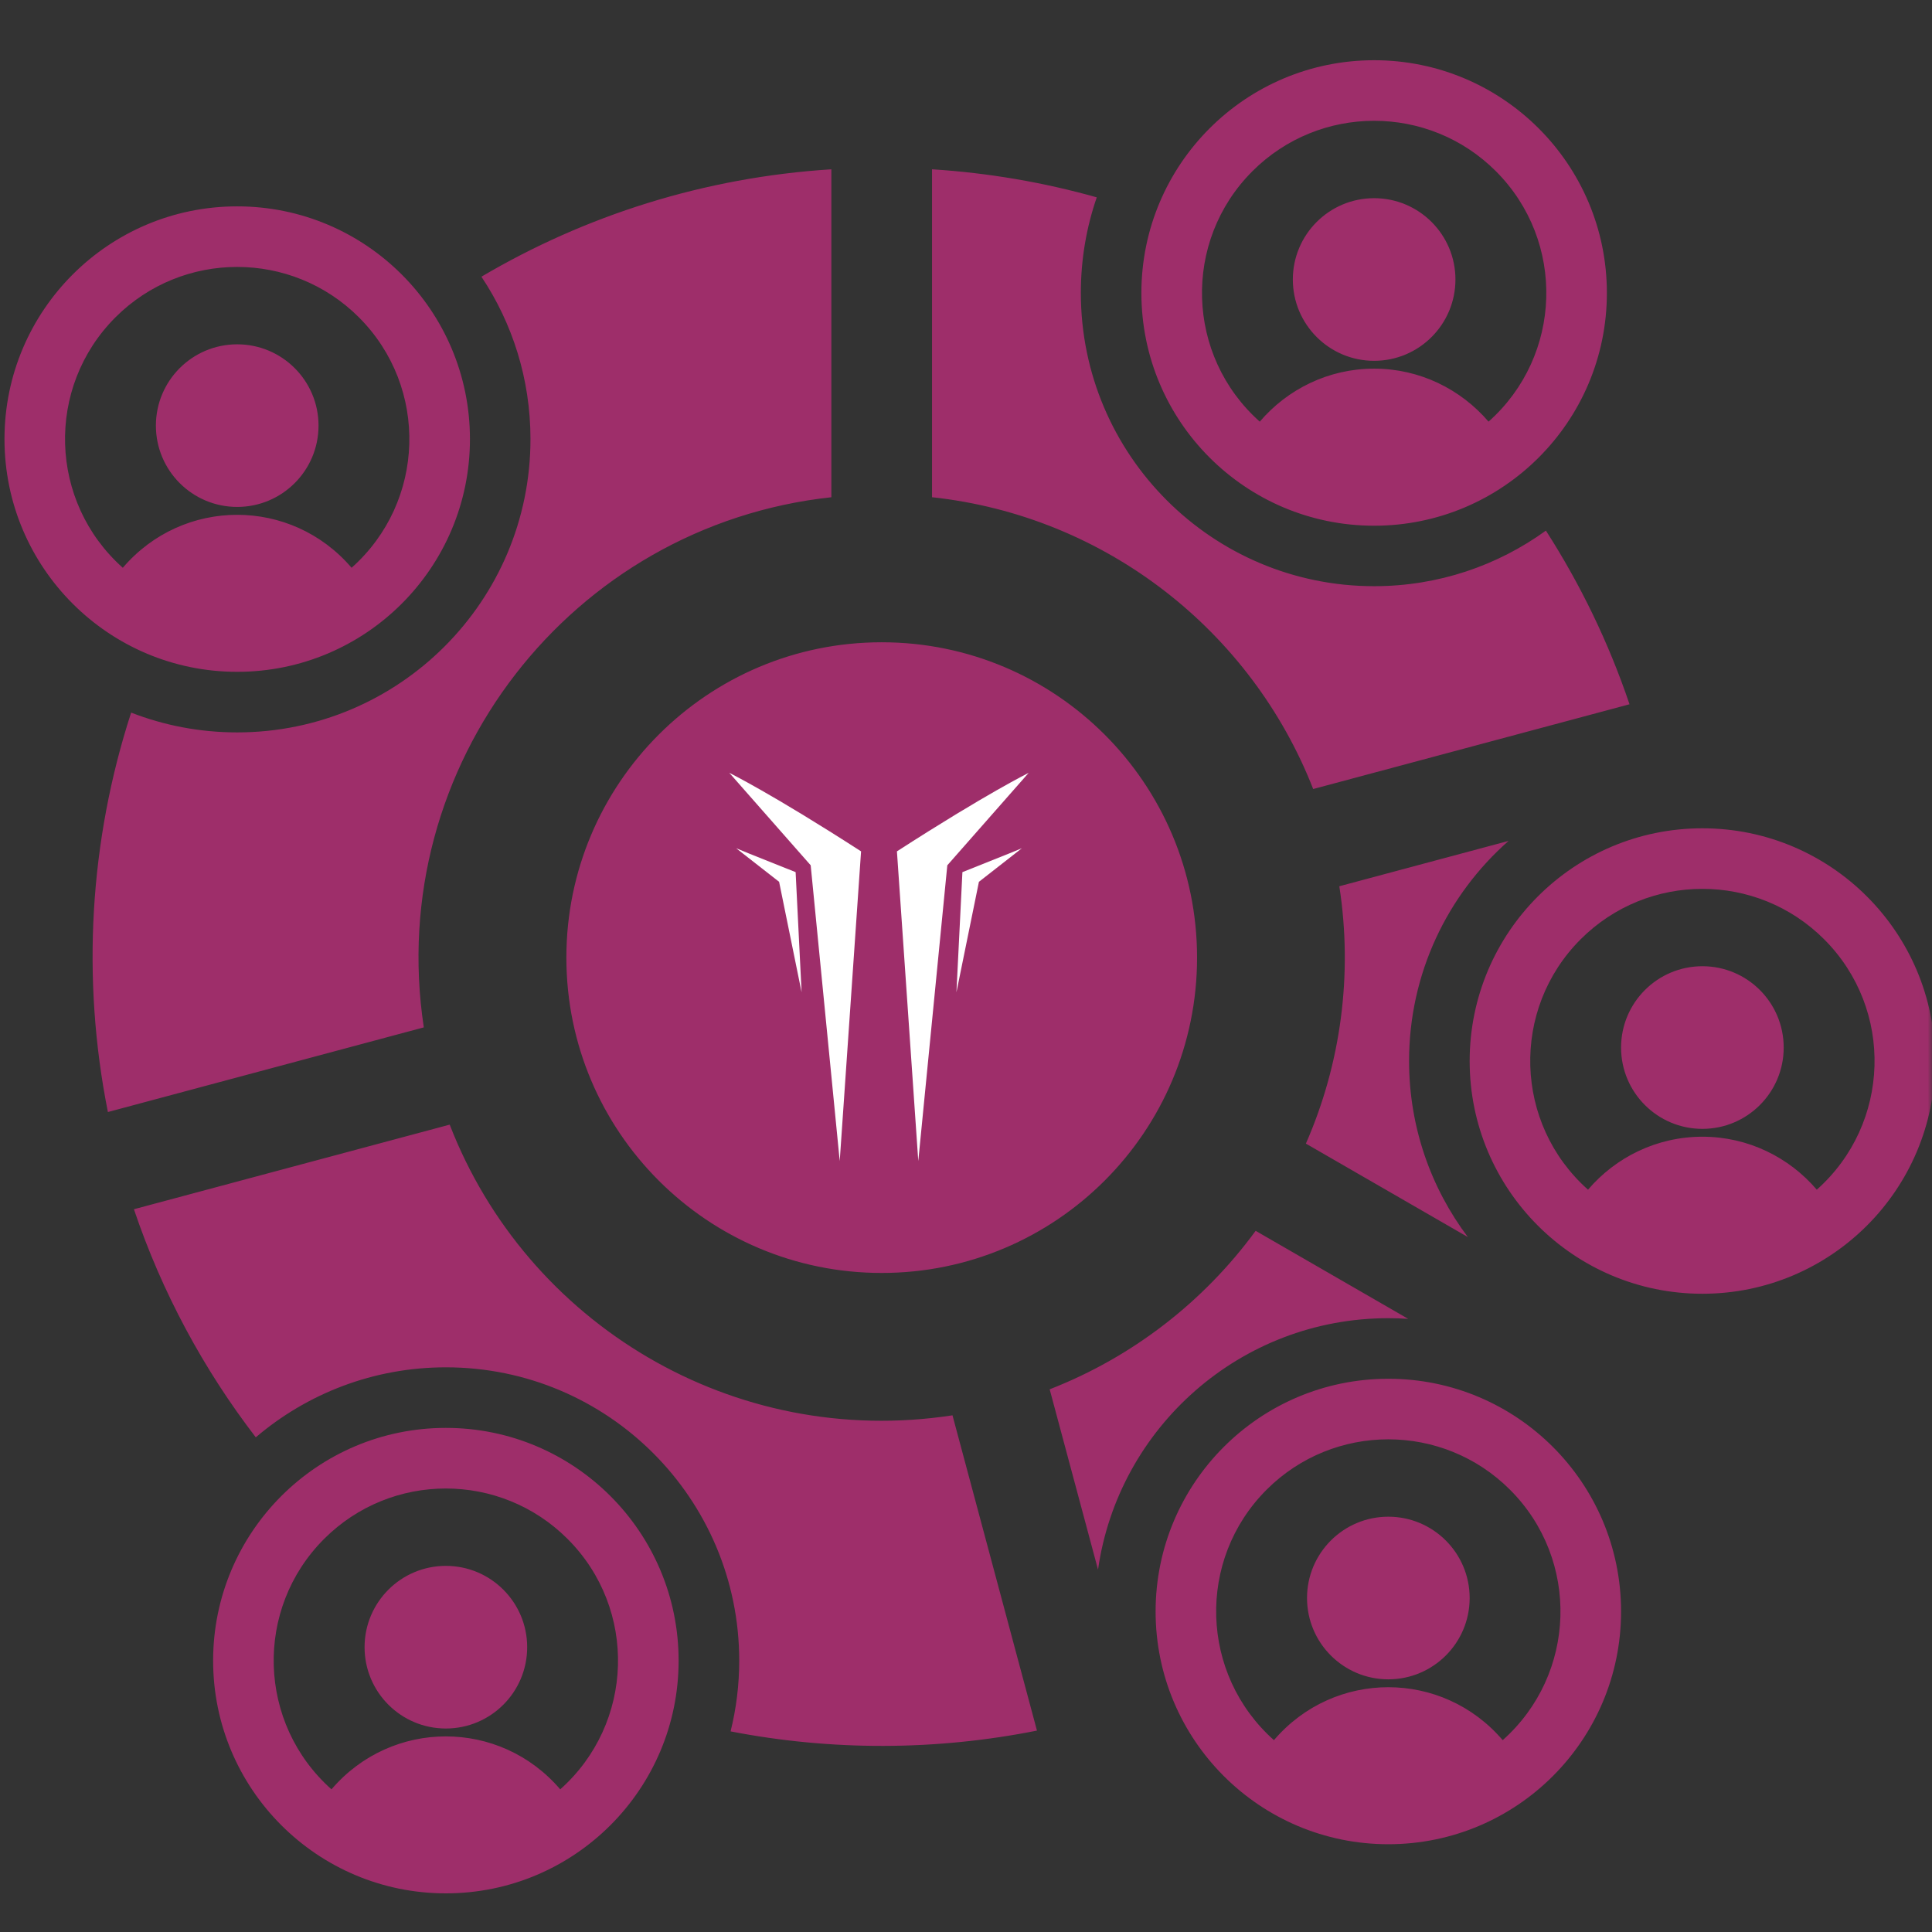 <svg width="224" height="224" viewBox="0 0 224 224" fill="none" xmlns="http://www.w3.org/2000/svg">
<rect x="0" y="0" width="224" height="224" fill="#333333" stroke="none"/>
<mask id="mask0_432_4622" style="mask-type:luminance" maskUnits="userSpaceOnUse" x="-1" y="-1" width="225" height="225">
<path d="M-0.006 -0.006H223.994V224H-0.006V-0.006Z" fill="white"/>
</mask>
<g mask="url(#mask0_432_4622)">
<path fill-rule="evenodd" clip-rule="evenodd" d="M102.227 74.466C122.416 74.466 138.79 90.834 138.79 111.026C138.79 131.218 122.422 147.589 102.227 147.589C82.037 147.589 65.666 131.221 65.666 111.026C65.666 90.837 82.037 74.466 102.227 74.466ZM40.764 65.829C33.77 57.642 21.231 57.642 14.239 65.829C5.659 58.191 5.262 44.92 13.382 36.794C21.178 29.001 33.819 29.001 41.615 36.794C49.738 44.92 49.344 58.196 40.764 65.829ZM51.695 200.407C56.902 200.407 61.122 196.184 61.122 190.977C61.122 185.774 56.902 181.551 51.695 181.551C46.489 181.551 42.269 185.774 42.269 190.977C42.269 196.184 46.486 200.407 51.695 200.407ZM64.954 207.46C57.963 199.275 45.425 199.275 38.433 207.46C29.852 199.827 29.453 186.55 37.576 178.427C45.372 170.631 58.013 170.631 65.806 178.427C73.935 186.55 73.535 199.827 64.954 207.46ZM51.695 219.52C36.794 219.52 24.71 207.439 24.71 192.538C24.71 177.637 36.794 165.553 51.695 165.553C66.597 165.553 78.68 177.637 78.68 192.538C78.68 207.439 66.597 219.52 51.695 219.52ZM174.227 201.757C167.233 193.573 154.694 193.573 147.703 201.757C139.122 194.122 138.726 180.848 146.846 172.725C154.642 164.929 167.283 164.929 175.076 172.725C183.205 180.848 182.805 194.125 174.227 201.757ZM160.965 159.857C146.067 159.857 133.983 171.938 133.983 186.839C133.983 201.74 146.067 213.824 160.965 213.824C175.866 213.824 187.95 201.74 187.95 186.839C187.95 171.935 175.866 159.857 160.965 159.857ZM170.395 185.278C170.395 180.072 166.171 175.849 160.965 175.849C155.762 175.849 151.539 180.072 151.539 185.278C151.539 190.482 155.762 194.705 160.965 194.705C166.171 194.705 170.395 190.482 170.395 185.278ZM197.38 112.026C192.174 112.026 187.95 116.25 187.95 121.456C187.95 126.662 192.174 130.883 197.38 130.883C202.583 130.883 206.806 126.662 206.806 121.456C206.806 116.247 202.589 112.026 197.38 112.026ZM197.38 96.034C212.278 96.034 224.362 108.118 224.362 123.019C224.362 137.918 212.278 150.001 197.38 150.001C182.479 150.001 170.395 137.918 170.395 123.019C170.398 108.112 182.479 96.034 197.38 96.034ZM184.118 137.935C175.537 130.305 175.14 117.025 183.263 108.903C191.059 101.106 203.697 101.106 211.494 108.903C219.619 117.025 219.22 130.305 210.642 137.935C207.439 134.184 202.676 131.793 197.383 131.793C192.086 131.793 187.323 134.178 184.118 137.935ZM159.32 42.741C154.026 42.741 149.266 45.13 146.061 48.886C137.48 41.254 137.081 27.977 145.207 19.851C153 12.058 165.641 12.058 173.437 19.851C181.56 27.977 181.166 41.251 172.585 48.886C169.371 45.133 164.614 42.741 159.32 42.741ZM132.335 33.968C132.335 48.869 144.419 60.953 159.32 60.953C174.221 60.953 186.305 48.869 186.305 33.968C186.305 19.066 174.221 6.983 159.32 6.983C144.419 6.983 132.335 19.064 132.335 33.968ZM149.894 32.404C149.894 37.611 154.114 41.834 159.32 41.834C164.526 41.834 168.747 37.611 168.747 32.404C168.747 27.201 164.526 22.978 159.32 22.978C154.111 22.978 149.894 27.201 149.894 32.404ZM27.502 58.774C32.708 58.774 36.931 54.553 36.931 49.347C36.931 44.141 32.708 39.921 27.502 39.921C22.292 39.923 18.075 44.141 18.075 49.347C18.075 54.553 22.292 58.774 27.502 58.774ZM27.502 77.893C42.403 77.893 54.487 65.812 54.487 50.91C54.487 36.009 42.403 23.926 27.502 23.926C12.603 23.926 0.52 36.009 0.52 50.91C0.52 65.812 12.603 77.893 27.502 77.893ZM108.06 19.629V57.648C128.267 59.833 145.113 73.223 152.253 91.481L188.93 81.655C186.515 74.509 183.24 67.76 179.235 61.521C173.638 65.573 166.755 67.964 159.32 67.964C140.543 67.964 125.315 52.736 125.315 33.959C125.315 30.08 125.962 26.352 127.161 22.881C121.03 21.155 114.64 20.046 108.06 19.629ZM170.185 143.427C165.909 137.743 163.371 130.673 163.371 123.013C163.371 112.849 167.834 103.728 174.907 97.496L155.284 102.754C156.867 112.98 155.467 123.337 151.407 132.592L170.185 143.427ZM127.307 181.988C129.658 165.509 143.836 152.833 160.965 152.833C161.738 152.833 162.508 152.86 163.269 152.912L145.583 142.704C139.583 150.903 131.314 157.337 121.701 161.079L127.307 181.988ZM120.228 200.649L110.434 164.095C85.012 167.997 61.067 153.469 52.139 130.393L15.526 140.201C18.778 149.835 23.587 158.748 29.657 166.647C35.595 161.586 43.289 158.53 51.701 158.53C70.476 158.53 85.707 173.76 85.707 192.538C85.707 195.364 85.359 198.112 84.706 200.74C96.39 203.009 108.509 202.988 120.228 200.649ZM12.51 128.931L49.137 119.117C44.538 88.716 66.255 60.909 96.39 57.651V19.629C81.644 20.56 67.848 24.984 55.817 32.081C59.413 37.471 61.504 43.949 61.504 50.91C61.504 69.685 46.279 84.916 27.499 84.916C23.162 84.916 19.02 84.105 15.205 82.621C10.389 97.437 9.421 113.432 12.51 128.931Z" fill="#9E2E6A"/>
</g>
<path d="M119.272 89.6C119.195 89.655 114.473 91.95 103.992 98.708L106.467 134.614L109.833 100.325L119.272 89.6Z" fill="white"/>
<path d="M118.481 98.345C118.437 98.378 116.897 99.005 111.584 101.117L110.891 115.044L113.498 102.239L118.481 98.345Z" fill="white"/>
<path d="M84.554 89.6C84.631 89.655 89.353 91.95 99.834 98.708L97.359 134.614L93.993 100.325L84.554 89.6Z" fill="white"/>
<path d="M85.349 98.345C85.393 98.378 86.933 99.005 92.246 101.117L92.939 115.044L90.332 102.239L85.349 98.345Z" fill="white"/>
</svg>
